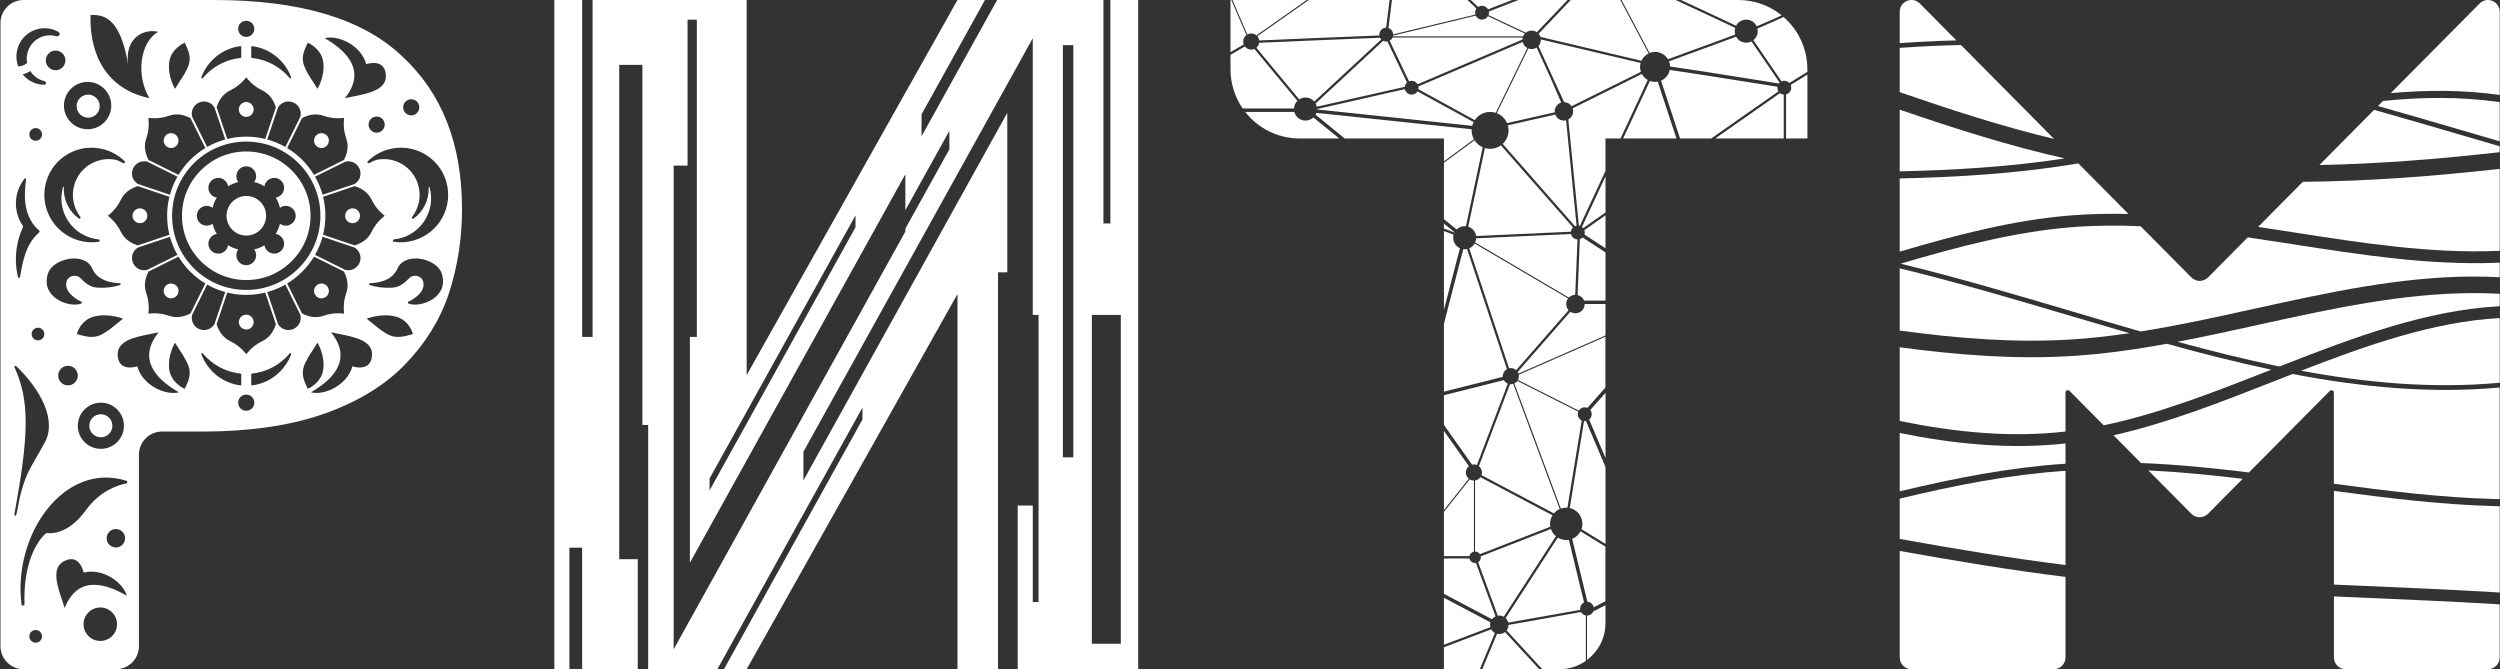<?xml version="1.0" encoding="UTF-8"?> <svg xmlns="http://www.w3.org/2000/svg" width="523" height="140" viewBox="0 0 523 140" fill="none"><rect x="0" y="0" width="523" height="140" fill="#333333" stroke="none"/><g clip-path="url(#clip0_336_2560)"><path d="M23.509 89.07C23.509 90.403 22.428 91.483 21.095 91.483C19.762 91.483 18.682 90.403 18.682 89.07C18.682 87.736 19.762 86.656 21.095 86.656C22.428 86.656 23.509 87.736 23.509 89.07Z" fill="white"></path><path d="M20.857 22.207C20.857 23.54 19.776 24.621 18.443 24.621C17.11 24.621 16.029 23.54 16.029 22.207C16.029 20.874 17.11 19.794 18.443 19.794C19.776 19.794 20.857 20.874 20.857 22.207Z" fill="white"></path><path d="M51.515 24.448C52.372 24.448 53.066 23.753 53.066 22.896C53.066 22.04 52.372 21.345 51.515 21.345C50.658 21.345 49.963 22.04 49.963 22.896C49.963 23.753 50.658 24.448 51.515 24.448Z" fill="white"></path><path d="M36.889 28.313C37.495 28.919 37.495 29.902 36.889 30.508C36.283 31.114 35.301 31.114 34.695 30.508C34.089 29.902 34.089 28.919 34.695 28.313C35.301 27.707 36.283 27.707 36.889 28.313Z" fill="white"></path><path d="M30.822 45.139C30.822 44.282 30.128 43.587 29.27 43.587C28.413 43.587 27.719 44.282 27.719 45.139C27.719 45.995 28.413 46.69 29.27 46.69C30.128 46.69 30.822 45.995 30.822 45.139Z" fill="white"></path><path d="M68.348 28.313C67.742 27.707 66.76 27.707 66.154 28.313C65.548 28.919 65.548 29.901 66.154 30.507C66.76 31.113 67.742 31.113 68.348 30.507C68.954 29.901 68.954 28.919 68.348 28.313Z" fill="white"></path><path d="M75.311 45.138C75.311 44.281 74.616 43.586 73.759 43.586C72.902 43.586 72.207 44.281 72.207 45.138C72.207 45.995 72.902 46.69 73.759 46.69C74.616 46.69 75.311 45.995 75.311 45.138Z" fill="white"></path><path d="M68.348 61.963C68.954 61.357 68.954 60.374 68.348 59.768C67.742 59.162 66.76 59.162 66.154 59.768C65.548 60.374 65.548 61.357 66.154 61.963C66.76 62.569 67.742 62.569 68.348 61.963Z" fill="white"></path><path d="M51.515 68.931C52.372 68.931 53.066 68.236 53.066 67.379C53.066 66.522 52.372 65.827 51.515 65.827C50.658 65.827 49.963 66.522 49.963 67.379C49.963 68.236 50.658 68.931 51.515 68.931Z" fill="white"></path><path d="M34.695 59.768C35.301 59.162 36.283 59.162 36.889 59.768C37.495 60.374 37.495 61.356 36.889 61.962C36.283 62.568 35.301 62.568 34.695 61.962C34.089 61.356 34.089 60.374 34.695 59.768Z" fill="white"></path><path d="M55.669 45.138C55.669 47.423 53.816 49.276 51.531 49.276C49.245 49.276 47.393 47.423 47.393 45.138C47.393 42.853 49.245 41 51.531 41C53.816 41 55.669 42.853 55.669 45.138Z" fill="white"></path><path fill-rule="evenodd" clip-rule="evenodd" d="M64.965 45.138C64.965 37.71 58.944 31.689 51.517 31.689C44.089 31.689 38.068 37.71 38.068 45.138C38.068 52.565 44.089 58.586 51.517 58.586C58.944 58.586 64.965 52.565 64.965 45.138ZM53.586 36.862C53.586 37.321 53.436 37.746 53.183 38.089C53.951 38.27 54.671 38.573 55.323 38.976C55.387 38.554 55.581 38.148 55.906 37.823C56.714 37.015 58.024 37.015 58.832 37.823C59.64 38.631 59.64 39.941 58.832 40.749C58.507 41.074 58.1 41.268 57.678 41.332C58.082 41.984 58.385 42.704 58.566 43.472C58.909 43.218 59.333 43.069 59.793 43.069C60.935 43.069 61.862 43.995 61.862 45.138C61.862 46.281 60.935 47.207 59.793 47.207C59.333 47.207 58.909 47.057 58.566 46.804C58.385 47.572 58.082 48.292 57.678 48.944C58.101 49.008 58.507 49.202 58.832 49.527C59.64 50.335 59.64 51.645 58.832 52.453C58.024 53.261 56.714 53.261 55.906 52.453C55.581 52.128 55.387 51.721 55.323 51.299C54.671 51.703 53.951 52.006 53.183 52.187C53.436 52.53 53.586 52.954 53.586 53.414C53.586 54.556 52.66 55.483 51.517 55.483C50.374 55.483 49.448 54.556 49.448 53.414C49.448 52.954 49.598 52.53 49.851 52.187C49.083 52.006 48.362 51.703 47.711 51.299C47.647 51.721 47.453 52.128 47.128 52.453C46.32 53.261 45.01 53.261 44.202 52.453C43.394 51.645 43.394 50.335 44.202 49.527C44.527 49.202 44.933 49.008 45.355 48.944C44.952 48.292 44.649 47.572 44.468 46.804C44.125 47.057 43.7 47.207 43.241 47.207C42.098 47.207 41.172 46.281 41.172 45.138C41.172 43.995 42.098 43.069 43.241 43.069C43.7 43.069 44.125 43.218 44.468 43.472C44.649 42.704 44.952 41.984 45.355 41.332C44.933 41.268 44.527 41.074 44.202 40.749C43.394 39.941 43.394 38.631 44.202 37.823C45.01 37.015 46.32 37.015 47.128 37.823C47.453 38.148 47.647 38.554 47.711 38.976C48.362 38.573 49.083 38.27 49.851 38.089C49.598 37.746 49.448 37.321 49.448 36.862C49.448 35.719 50.374 34.793 51.517 34.793C52.66 34.793 53.586 35.719 53.586 36.862Z" fill="white"></path><path fill-rule="evenodd" clip-rule="evenodd" d="M84.119 11.765C75.894 3.922 62.772 0 44.754 0H4.929C2.263 0 0.102 2.161 0.102 4.828V135.172C0.102 137.839 2.263 140 4.929 140H24.239C26.906 140 29.067 137.839 29.067 135.172V95.103C29.067 92.437 31.228 90.276 33.895 90.276H42.343C52.527 90.276 61.14 88.954 68.06 86.471C74.98 83.987 80.529 80.588 84.707 76.274C89.015 71.83 92.084 66.863 93.912 61.373C95.739 55.752 96.653 49.869 96.653 43.725C96.653 30.131 92.475 19.477 84.119 11.765ZM9.401 92.504C11.897 87.879 8.504 81.486 3.383 76.581C3.235 76.439 2.998 76.55 2.998 76.759C6.274 83.906 6.04 91.008 2.998 107.665C2.998 107.924 3.304 107.988 3.38 107.742C3.566 107.142 3.668 106.568 3.789 105.887C3.964 104.902 4.178 103.694 4.744 101.862C5.557 99.232 6.258 98.024 7.477 95.921C8.005 95.012 8.629 93.935 9.401 92.504ZM26.171 112.603C26.171 113.67 25.306 114.534 24.239 114.534C23.173 114.534 22.308 113.67 22.308 112.603C22.308 111.537 23.173 110.672 24.239 110.672C25.306 110.672 26.171 111.537 26.171 112.603ZM20.981 134.086C22.914 134.086 24.481 132.519 24.481 130.586C24.481 128.653 22.914 127.086 20.981 127.086C19.048 127.086 17.481 128.653 17.481 130.586C17.481 132.519 19.048 134.086 20.981 134.086ZM9.628 111.562C7.724 113.181 4.854 117.782 5.124 126.361C5.13 126.541 4.986 126.694 4.806 126.694C4.647 126.694 4.512 126.576 4.492 126.418C2.668 111.714 13.516 96.459 26.468 100.587C26.718 100.666 26.67 101.088 26.412 101.138C24.563 101.497 20.871 102.709 17.925 106.781C14.225 111.894 10.526 111.613 9.833 111.508C9.759 111.497 9.685 111.513 9.628 111.562ZM25.929 89.069C25.929 91.735 23.768 93.897 21.102 93.897C18.435 93.897 16.274 91.735 16.274 89.069C16.274 86.403 18.435 84.241 21.102 84.241C23.768 84.241 25.929 86.403 25.929 89.069ZM16.274 78.569C16.274 79.702 15.355 80.621 14.222 80.621C13.089 80.621 12.171 79.702 12.171 78.569C12.171 77.436 13.089 76.517 14.222 76.517C15.355 76.517 16.274 77.436 16.274 78.569ZM73.722 76.638C72.636 80.621 67.808 82.793 65.033 82.069C68.774 79.897 74.205 75.672 69.257 69.517C69.737 69.621 70.231 69.719 70.728 69.817C74.306 70.525 78.038 71.264 77.826 74.397C77.584 77.966 73.722 76.638 73.722 76.638ZM35.393 77.192C35.048 74.214 36.61 71.69 36.61 71.69C36.853 72.103 37.146 72.549 37.456 73.019C38.201 74.153 39.039 75.426 39.48 76.712C40.043 78.353 39.34 79.868 38.816 80.994C38.759 81.115 38.705 81.233 38.655 81.345C38.655 81.345 35.737 80.169 35.393 77.192ZM66.421 71.69C66.421 71.69 67.983 74.214 67.638 77.192C67.293 80.169 64.376 81.345 64.376 81.345C64.326 81.233 64.271 81.115 64.215 80.994C63.691 79.868 62.987 78.353 63.551 76.712C63.992 75.426 64.829 74.153 65.575 73.019C65.884 72.549 66.178 72.103 66.421 71.69ZM53.205 84.241C53.205 83.308 52.449 82.552 51.515 82.552C50.582 82.552 49.826 83.308 49.826 84.241C49.826 85.174 50.582 85.931 51.515 85.931C52.449 85.931 53.205 85.174 53.205 84.241ZM50.279 80.619C50.385 80.632 50.478 80.547 50.478 80.438V78.334C50.478 78.239 50.406 78.159 50.312 78.149C47.16 77.828 44.369 76.258 42.42 73.931C42.29 73.775 42.043 73.906 42.114 74.098C43.42 77.579 46.531 80.151 50.279 80.619ZM52.718 78.149C52.625 78.159 52.553 78.239 52.553 78.334V80.438C52.553 80.547 52.646 80.632 52.752 80.619C56.5 80.151 59.611 77.579 60.916 74.098C60.988 73.906 60.741 73.775 60.61 73.931C58.662 76.258 55.87 77.828 52.718 78.149ZM37.413 82.069C34.637 82.793 29.81 80.621 28.724 76.638C28.724 76.638 24.861 77.966 24.62 74.397C24.408 71.264 28.139 70.525 31.718 69.817C32.215 69.719 32.709 69.621 33.189 69.517C28.241 75.672 33.672 79.897 37.413 82.069ZM25.735 66.675C25.735 66.675 22.832 65.482 19.8 66.192C16.767 66.903 16.067 69.878 16.067 69.878C16.192 69.912 16.324 69.95 16.46 69.989C17.724 70.354 19.423 70.844 21.028 70.091C22.285 69.5 23.459 68.528 24.504 67.662L24.504 67.662L24.504 67.662L24.505 67.662C24.938 67.303 25.349 66.963 25.735 66.675ZM13.86 59.806C14.047 61.49 16.082 62.663 16.988 63.105C17.166 63.191 17.18 63.439 16.995 63.508C14.386 64.483 8.347 62.159 10.057 57.145C11.108 54.062 17.698 52.563 19.291 56.185C20.423 58.758 23.386 59.195 25.009 59.233C25.267 59.239 25.343 59.548 25.097 59.63C24.144 59.951 22.523 60.31 20.257 60.168C18.711 60.071 17.626 58.986 16.785 58.145L16.757 58.116C15.912 57.271 13.619 57.633 13.86 59.806ZM76.711 66.675C76.711 66.675 79.614 65.482 82.646 66.192C85.678 66.903 86.379 69.878 86.379 69.878C86.254 69.912 86.122 69.95 85.986 69.989C84.722 70.354 83.023 70.844 81.417 70.091C80.16 69.5 78.987 68.528 77.942 67.662L77.942 67.662L77.942 67.662C77.508 67.303 77.097 66.963 76.711 66.675ZM88.586 59.806C88.399 61.49 86.363 62.663 85.457 63.105C85.28 63.191 85.266 63.439 85.451 63.508C88.06 64.483 94.099 62.159 92.389 57.145C91.338 54.062 84.748 52.563 83.155 56.185C82.023 58.758 79.059 59.195 77.437 59.233C77.178 59.239 77.103 59.548 77.349 59.63C78.302 59.951 79.923 60.31 82.189 60.168C83.734 60.071 84.82 58.986 85.661 58.145L85.689 58.116C86.534 57.271 88.827 57.633 88.586 59.806ZM7.946 71.207C8.68 71.207 9.274 70.613 9.274 69.879C9.274 69.146 8.68 68.552 7.946 68.552C7.213 68.552 6.619 69.146 6.619 69.879C6.619 70.613 7.213 71.207 7.946 71.207ZM8.791 28.121C8.791 28.854 8.197 29.448 7.464 29.448C6.73 29.448 6.136 28.854 6.136 28.121C6.136 27.388 6.73 26.793 7.464 26.793C8.197 26.793 8.791 27.388 8.791 28.121ZM31.258 20.538C20.715 18.265 18.706 9.193 18.948 3.159C22.222 2.937 25.224 4.366 26.793 13.417C26.068 7.745 30.293 5.935 33.068 6.659C29.327 8.831 28.361 15.71 31.258 20.538ZM67.929 7.986C70.705 7.262 75.533 9.435 76.619 13.417C76.619 13.417 80.481 12.09 80.722 15.658C80.934 18.792 77.203 19.53 73.624 20.238C73.127 20.337 72.633 20.435 72.153 20.538C77.102 14.383 71.671 10.159 67.929 7.986ZM5.457 37.504C5.481 37.326 5.264 37.221 5.151 37.362C4.239 38.498 3.615 39.889 3.403 41.438C3.113 43.569 3.657 45.622 4.785 47.265C4.835 47.338 4.843 47.431 4.806 47.51C4.15 48.921 3.692 50.453 3.47 52.076C3.194 54.102 3.312 56.09 3.765 57.963C3.825 58.212 4.165 58.19 4.204 57.936C4.775 54.269 5.578 50.855 8.194 48.622C8.311 48.522 8.312 48.34 8.197 48.238C5.186 45.588 4.865 41.844 5.457 37.504ZM12.879 14.269C11.978 14.957 10.69 14.784 10.003 13.883C9.315 12.982 9.488 11.694 10.389 11.007C11.29 10.32 12.577 10.492 13.265 11.393C13.952 12.294 13.779 13.582 12.879 14.269ZM23.274 22.086C23.274 24.819 21.059 27.035 18.326 27.035C15.593 27.035 13.377 24.819 13.377 22.086C13.377 19.353 15.593 17.138 18.326 17.138C21.059 17.138 23.274 19.353 23.274 22.086ZM6.34 14.86C6.993 15.897 8.035 16.683 9.315 16.976C9.523 17.023 9.617 17.208 9.62 17.358C9.621 17.435 9.599 17.526 9.536 17.602C9.469 17.683 9.37 17.727 9.263 17.727C8.838 17.726 8.407 17.678 7.975 17.579C6.645 17.274 5.526 16.535 4.732 15.542C4.98 15.489 5.224 15.415 5.462 15.321C5.772 15.198 6.066 15.044 6.34 14.86ZM5.675 13.159C5.556 12.521 5.563 11.848 5.718 11.173C6.316 8.558 8.899 6.922 11.481 7.513C11.575 7.535 11.667 7.559 11.758 7.585C12.018 7.661 12.258 7.526 12.378 7.367C12.441 7.284 12.492 7.171 12.483 7.043C12.474 6.902 12.396 6.782 12.27 6.708C11.768 6.411 11.212 6.187 10.614 6.05C7.46 5.328 4.315 7.326 3.587 10.508C3.318 11.681 3.416 12.853 3.804 13.9C4.146 13.89 4.483 13.821 4.803 13.695C5.124 13.568 5.419 13.386 5.675 13.159ZM36.61 18.586C36.61 18.586 35.048 16.062 35.393 13.084C35.737 10.107 38.655 8.931 38.655 8.931C38.705 9.043 38.759 9.161 38.816 9.282C39.34 10.408 40.043 11.923 39.48 13.564C39.039 14.85 38.201 16.123 37.456 17.256C37.146 17.727 36.853 18.173 36.61 18.586ZM67.638 13.084C67.983 16.062 66.421 18.586 66.421 18.586C66.178 18.173 65.884 17.727 65.575 17.257L65.575 17.256C64.829 16.123 63.992 14.85 63.551 13.564C62.988 11.923 63.691 10.408 64.215 9.282C64.271 9.161 64.326 9.043 64.376 8.931C64.376 8.931 67.293 10.107 67.638 13.084ZM51.515 7.724C52.449 7.724 53.205 6.968 53.205 6.035C53.205 5.101 52.449 4.345 51.515 4.345C50.582 4.345 49.826 5.101 49.826 6.035C49.826 6.968 50.582 7.724 51.515 7.724ZM50.478 9.838C50.478 9.729 50.385 9.643 50.279 9.657C46.531 10.125 43.42 12.696 42.114 16.178C42.043 16.37 42.29 16.501 42.42 16.345C44.369 14.018 47.16 12.448 50.313 12.127C50.406 12.117 50.478 12.037 50.478 11.942V9.838ZM52.553 11.942C52.553 12.037 52.625 12.117 52.718 12.127C55.87 12.448 58.662 14.018 60.611 16.345C60.741 16.501 60.988 16.37 60.916 16.178C59.611 12.696 56.5 10.125 52.752 9.657C52.646 9.643 52.553 9.729 52.553 9.838V11.942ZM86.594 50.293C91.845 48.766 94.879 43.275 93.369 38.029C91.86 32.782 86.379 29.766 81.127 31.293C79.486 31.77 78.062 32.635 76.925 33.757C76.725 33.955 77.031 34.262 77.273 34.121C77.719 33.86 78.194 33.636 78.695 33.455C82.525 32.618 86.393 34.882 87.492 38.7C88.177 41.082 87.63 43.531 86.227 45.363C86.063 45.577 86.292 45.886 86.511 45.73C88.599 44.243 89.814 41.763 89.669 39.173C89.663 39.063 89.822 39.025 89.852 39.131C91.163 43.686 88.529 48.453 83.97 49.779C83.456 49.929 82.939 50.028 82.425 50.08C82.146 50.108 82.078 50.537 82.355 50.579C83.729 50.787 85.17 50.707 86.594 50.293ZM9.662 38.029C8.152 43.275 11.185 48.766 16.437 50.293C17.861 50.707 19.302 50.787 20.675 50.579C20.953 50.537 20.885 50.108 20.606 50.08C20.092 50.028 19.575 49.929 19.061 49.779C14.501 48.453 11.868 43.686 13.178 39.131C13.209 39.025 13.368 39.063 13.362 39.173C13.217 41.763 14.432 44.243 16.52 45.73C16.739 45.886 16.968 45.577 16.804 45.363C15.401 43.531 14.853 41.082 15.539 38.7C16.637 34.882 20.505 32.618 24.336 33.455C24.837 33.636 25.312 33.86 25.758 34.121C26 34.262 26.306 33.955 26.106 33.757C24.969 32.635 23.544 31.77 21.903 31.293C16.652 29.766 11.171 32.782 9.662 38.029ZM45.316 22.447L47.544 29.066C48.816 28.752 50.147 28.586 51.515 28.586C52.884 28.586 54.214 28.752 55.486 29.066L57.714 22.447C57.229 20.9 56.35 19.614 54.852 18.899C52.696 17.87 51.515 16.172 51.515 16.172C51.515 16.172 50.334 17.87 48.178 18.899C46.68 19.614 45.802 20.9 45.316 22.447ZM43.336 30.745L40.188 24.403C40.106 24.068 40.093 23.718 40.15 23.374C40.463 21.507 42.621 20.613 44.162 21.712C44.446 21.914 44.684 22.172 44.863 22.467L47.122 29.176C45.784 29.543 44.515 30.074 43.336 30.745ZM31.087 33.476L37.344 36.581C38.733 34.286 40.664 32.355 42.959 30.966L39.853 24.709C38.416 23.959 36.886 23.671 35.322 24.225C33.069 25.022 31.034 24.656 31.034 24.656C31.034 24.656 31.399 26.692 30.602 28.944C30.048 30.509 30.336 32.039 31.087 33.476ZM28.089 37.785C28.291 38.069 28.549 38.307 28.844 38.486L35.553 40.744C35.92 39.407 36.451 38.137 37.123 36.958L30.781 33.81C30.445 33.729 30.095 33.715 29.751 33.773C27.885 34.085 26.991 36.244 28.089 37.785ZM35.443 49.109L28.825 51.337C27.277 50.852 25.992 49.973 25.277 48.475C24.248 46.319 22.55 45.138 22.55 45.138C22.55 45.138 24.248 43.957 25.277 41.801C25.991 40.303 27.277 39.424 28.824 38.939L35.443 41.167C35.13 42.439 34.964 43.769 34.964 45.138C34.964 46.507 35.13 47.837 35.443 49.109ZM55.909 29.176L58.167 22.467C58.346 22.172 58.585 21.914 58.868 21.712C60.409 20.613 62.568 21.507 62.881 23.374C62.938 23.718 62.925 24.068 62.843 24.403L59.695 30.745C58.516 30.074 57.246 29.543 55.909 29.176ZM63.178 24.709L60.072 30.966C62.367 32.355 64.298 34.286 65.687 36.582L71.944 33.476C72.695 32.039 72.982 30.509 72.428 28.944C71.631 26.692 71.997 24.656 71.997 24.656C71.997 24.656 69.962 25.022 67.709 24.225C66.144 23.671 64.614 23.958 63.178 24.709ZM65.908 36.958L72.25 33.81C72.586 33.729 72.936 33.715 73.28 33.773C75.146 34.085 76.04 36.244 74.942 37.785C74.739 38.069 74.482 38.307 74.187 38.486L67.478 40.744C67.11 39.407 66.58 38.137 65.908 36.958ZM74.207 38.939L67.588 41.167C67.901 42.439 68.067 43.769 68.067 45.138C68.067 46.507 67.901 47.837 67.588 49.109L74.207 51.337C75.754 50.852 77.039 49.973 77.754 48.475C78.783 46.319 80.481 45.138 80.481 45.138C80.481 45.138 78.783 43.957 77.754 41.801C77.039 40.303 75.754 39.424 74.207 38.939ZM67.478 49.532L74.186 51.79C74.482 51.969 74.739 52.207 74.942 52.491C76.04 54.032 75.146 56.191 73.28 56.503C72.936 56.561 72.586 56.547 72.25 56.465L65.908 53.318C66.58 52.138 67.11 50.869 67.478 49.532ZM71.944 56.8L65.687 53.694C64.298 55.99 62.367 57.92 60.072 59.309L63.177 65.566C64.614 66.317 66.144 66.605 67.709 66.051C69.962 65.254 71.997 65.619 71.997 65.619C71.997 65.619 71.631 63.584 72.428 61.332C72.982 59.767 72.695 58.237 71.944 56.8ZM59.695 59.531L62.843 65.873C62.925 66.208 62.938 66.558 62.881 66.902C62.568 68.769 60.409 69.663 58.868 68.564C58.585 68.362 58.346 68.104 58.167 67.809L55.909 61.1C57.246 60.733 58.516 60.202 59.695 59.531ZM57.714 67.829L55.486 61.21C54.214 61.523 52.884 61.69 51.515 61.69C50.147 61.69 48.816 61.523 47.544 61.21L45.316 67.829C45.802 69.376 46.68 70.662 48.178 71.377C50.334 72.406 51.515 74.103 51.515 74.103C51.515 74.103 52.696 72.406 54.852 71.377C56.35 70.662 57.229 69.376 57.714 67.829ZM47.122 61.1L44.863 67.809C44.684 68.104 44.446 68.362 44.162 68.564C42.621 69.663 40.463 68.769 40.15 66.902C40.093 66.558 40.106 66.208 40.188 65.872L43.336 59.53C44.515 60.202 45.784 60.733 47.122 61.1ZM39.854 65.566L42.959 59.309C40.664 57.92 38.733 55.99 37.344 53.694L31.087 56.8C30.336 58.237 30.049 59.767 30.602 61.332C31.399 63.584 31.034 65.619 31.034 65.619C31.034 65.619 33.069 65.254 35.322 66.051C36.886 66.605 38.417 66.317 39.854 65.566ZM29.751 56.503C30.095 56.561 30.445 56.547 30.781 56.466L37.123 53.318C36.451 52.139 35.92 50.869 35.553 49.532L28.844 51.79C28.549 51.969 28.292 52.207 28.089 52.491C26.991 54.032 27.885 56.191 29.751 56.503ZM67.032 45.138C67.032 36.568 60.085 29.621 51.515 29.621C42.945 29.621 35.998 36.568 35.998 45.138C35.998 53.708 42.945 60.655 51.515 60.655C60.085 60.655 67.032 53.708 67.032 45.138ZM80.481 26.069C80.481 27.002 79.724 27.759 78.791 27.759C77.858 27.759 77.102 27.002 77.102 26.069C77.102 25.136 77.858 24.379 78.791 24.379C79.724 24.379 80.481 25.136 80.481 26.069ZM86.033 24.138C86.966 24.138 87.722 23.381 87.722 22.448C87.722 21.515 86.966 20.759 86.033 20.759C85.099 20.759 84.343 21.515 84.343 22.448C84.343 23.381 85.099 24.138 86.033 24.138ZM26.526 124.628C25.776 121.859 21.493 118.748 17.497 119.783C17.497 119.783 16.731 115.772 13.514 117.334C10.689 118.707 11.901 122.312 13.064 125.77C13.225 126.25 13.386 126.727 13.534 127.196C16.419 119.844 22.782 122.46 26.526 124.628ZM7.464 134.448C8.197 134.448 8.791 133.854 8.791 133.121C8.791 132.387 8.197 131.793 7.464 131.793C6.73 131.793 6.136 132.387 6.136 133.121C6.136 133.854 6.73 134.448 7.464 134.448Z" fill="white"></path><path fill-rule="evenodd" clip-rule="evenodd" d="M121.787 0H115.971V140H119.121V114.568H121.787V140H133.419V116.99H129.542V13.564H134.388V88.893H135.6V140H150.067L180.425 85.26V87.757L151.452 140H156.199L200.304 61.523V140H208.786V56.965H210.725V23.602L168.073 100.508V94.512L216.056 7.993V65.882H217.268V125.951H216.056V105.761H212.905V140H238.109V0H232.293V46.747H230.839V0H208.599L192.792 28.503V23.916L206.055 0H200.304L156.199 78.478V0H123.968V70.484H121.787V0ZM140.931 135.835L189.399 48.442V47.838L198.608 31.238V27.37L189.399 43.976V36.452L144.324 117.728V70.484H145.778V4.118H143.839V34.637H140.931V135.835ZM178.971 47.55L148.444 102.594V100.097L178.971 45.052V47.55ZM228.415 65.882H234.473V134.671H228.415V65.882ZM222.357 9.446H224.538V95.675H222.357V9.446Z" fill="white"></path><path d="M291.194 0H306.978L308.882 1.786C308.701 2.028 308.592 2.329 308.592 2.655C308.592 2.791 308.612 2.922 308.646 3.046L291.454 7.193C291.433 6.575 291.025 6.054 290.465 5.867L291.194 0Z" fill="white"></path><path d="M273.801 0H290.702L289.98 5.793C289.191 5.803 288.551 6.448 288.551 7.241C288.551 7.302 288.554 7.361 288.561 7.419C280.832 7.728 268.266 8.239 263.433 8.466C263.387 8.126 263.243 7.817 263.025 7.572L273.801 0Z" fill="white"></path><path d="M257.844 0H273.374L262.843 7.4C262.548 7.15 262.167 7 261.752 7C261.457 7 261.18 7.076 260.938 7.209L257.844 0Z" fill="white"></path><path d="M257.594 0H257.42V10.902L260.189 9.302C260.116 9.112 260.075 8.906 260.075 8.69C260.075 8.14 260.338 7.651 260.744 7.342L257.594 0Z" fill="white"></path><path d="M259.969 22.69C258.361 20.357 257.42 17.53 257.42 14.483V11.46L260.427 9.722C260.736 10.122 261.219 10.379 261.765 10.379C261.996 10.379 262.219 10.332 262.421 10.247L271.413 21.093C270.998 21.504 270.73 22.066 270.698 22.69H259.969Z" fill="white"></path><path d="M280.166 28.966H271.899C267.269 28.966 263.149 26.795 260.496 23.415H270.767C271.035 24.456 271.981 25.225 273.106 25.225C273.745 25.225 274.327 24.976 274.759 24.57L280.166 28.966Z" fill="white"></path><path d="M302.073 33.753V28.966H281.316L275.207 24C275.277 23.879 275.335 23.751 275.383 23.618L307.873 27.044C307.868 27.121 307.866 27.198 307.866 27.276C307.866 27.946 308.035 28.576 308.336 29.125L302.073 33.753Z" fill="white"></path><path d="M302.072 45.846V34.053L308.459 29.334C308.867 29.983 309.463 30.501 310.173 30.813L306.678 47.325C306.593 47.316 306.504 47.311 306.417 47.311C305.758 47.311 305.16 47.575 304.725 48.003L302.072 45.846Z" fill="white"></path><path d="M302.072 47.812V46.778L304.291 48.582C304.278 48.602 304.269 48.623 304.257 48.644L302.072 47.812Z" fill="white"></path><path d="M302.072 48.33V64.826C302.212 64.281 302.35 63.741 302.487 63.206C303.409 59.615 304.269 56.299 304.916 53.857C305.106 53.133 305.28 52.485 305.43 51.929C304.59 51.551 304.003 50.707 304.003 49.725C304.003 49.508 304.032 49.297 304.085 49.096L302.072 48.33Z" fill="white"></path><path d="M302.072 81.93V67.747C302.449 66.275 302.823 64.809 303.19 63.386C304.112 59.795 304.969 56.481 305.616 54.042C305.806 53.319 305.978 52.674 306.127 52.121C306.224 52.132 306.321 52.138 306.417 52.138C306.586 52.138 306.748 52.121 306.907 52.088L315.249 77.214C314.733 77.503 314.383 78.056 314.383 78.69C314.383 78.718 314.383 78.747 314.385 78.775C314.385 78.794 314.387 78.812 314.387 78.831L302.072 81.93Z" fill="white"></path><path d="M302.072 88.902V82.677L314.602 79.524C314.788 79.851 315.08 80.111 315.433 80.254L308.973 97.275C308.78 97.198 308.568 97.156 308.348 97.156C308.213 97.156 308.08 97.171 307.955 97.202L302.072 88.902Z" fill="white"></path><path d="M302.072 90.155V106.688L307.276 100.151C306.897 99.841 306.658 99.371 306.658 98.846C306.658 98.311 306.907 97.834 307.296 97.524L302.072 90.155Z" fill="white"></path><path d="M302.072 116.346V107.076L307.472 100.291C307.728 100.446 308.027 100.535 308.348 100.535V115.404C307.875 115.5 307.503 115.873 307.407 116.346H302.072Z" fill="white"></path><path d="M302.072 124.239V116.828H307.407C307.518 117.379 308.005 117.794 308.59 117.794C308.65 117.794 308.713 117.789 308.771 117.78L312.874 128.943C312.575 129.076 312.314 129.284 312.118 129.542L302.072 124.239Z" fill="white"></path><path d="M302.072 134.881V125.057L311.797 130.191C311.752 130.355 311.727 130.528 311.727 130.707C311.727 130.877 311.749 131.043 311.79 131.201L302.072 134.881Z" fill="white"></path><path d="M309.582 140H302.072V135.398L311.971 131.649C312.152 131.968 312.418 132.232 312.741 132.406L309.582 140Z" fill="white"></path><path d="M310.098 139.999H322.002L314.846 132.226C314.517 132.484 314.102 132.637 313.653 132.637C313.491 132.637 313.335 132.618 313.185 132.58L310.098 139.999Z" fill="white"></path><path d="M331.757 138.246C330.185 139.352 328.271 140.001 326.205 140.001H322.659L315.184 131.884C315.43 131.563 315.579 131.164 315.584 130.73L330.736 128.039C330.946 128.412 331.317 128.683 331.757 128.756V138.246Z" fill="white"></path><path d="M335.862 126.602V130.345C335.862 133.504 334.346 136.309 332 138.07V128.776C332.596 128.776 333.108 128.416 333.33 127.9L335.862 126.602Z" fill="white"></path><path d="M335.853 114.356V125.788L333.41 127.042C333.282 126.408 332.742 125.923 332.08 125.883L328.896 112.728C329.647 112.429 330.268 111.866 330.642 111.154L335.853 114.356Z" fill="white"></path><path d="M335.871 97.695V113.788L330.853 110.705C330.976 110.355 331.043 109.978 331.043 109.586C331.043 107.969 329.906 106.617 328.391 106.285L331.374 88.095C331.425 88.1 331.475 88.103 331.526 88.103C331.615 88.103 331.702 88.095 331.789 88.079L335.871 97.695Z" fill="white"></path><path d="M335.876 95.842V82.163L332.683 85.777C332.869 86.02 332.98 86.325 332.98 86.654C332.98 87.105 332.775 87.508 332.451 87.773L335.876 95.842Z" fill="white"></path><path d="M335.853 70.439V81.07L332.09 85.329C331.911 85.25 331.715 85.207 331.508 85.207C330.984 85.207 330.528 85.483 330.272 85.898L317.549 79.486C317.677 79.249 317.749 78.978 317.749 78.69C317.749 78.586 317.74 78.485 317.723 78.387L335.853 70.439Z" fill="white"></path><path d="M335.867 63.603V70.175L317.674 78.15C317.633 78.025 317.578 77.906 317.508 77.796L328.52 65.211C328.826 65.415 329.195 65.534 329.591 65.534C330.658 65.534 331.522 64.67 331.522 63.603H335.867Z" fill="white"></path><path d="M335.873 52.807V62.879H331.388C331.154 62.301 330.649 61.863 330.031 61.721L330.507 50.022C330.724 49.954 330.922 49.837 331.081 49.682L335.873 52.807Z" fill="white"></path><path d="M335.869 51.942V45.044L331.439 48.146C331.493 48.299 331.524 48.465 331.524 48.637C331.524 48.786 331.502 48.93 331.459 49.065L335.869 51.942Z" fill="white"></path><path d="M357.983 28.965H351.468L347.49 16.879C348.415 16.478 349.107 15.645 349.315 14.636L349.663 14.686C351.591 14.963 354.123 15.348 356.877 15.775C361.908 16.556 367.677 17.479 371.841 18.155C371.833 18.217 371.828 18.28 371.828 18.344C371.828 18.627 371.911 18.891 372.051 19.114L357.983 28.965Z" fill="white"></path><path d="M358.824 28.966H373.157V19.788C372.863 19.764 372.592 19.651 372.375 19.477L358.824 28.966Z" fill="white"></path><path d="M373.645 28.967H378.11V15.593L374.608 17.763C374.687 17.941 374.731 18.139 374.731 18.346C374.731 19.021 374.27 19.588 373.645 19.749V28.967Z" fill="white"></path><path d="M378.1 15.024V14.483C378.1 10.125 376.177 6.217 373.13 3.562C371.062 4.497 369.186 5.324 367.656 5.963C367.699 6.141 367.721 6.327 367.721 6.518C367.721 7.283 367.364 7.965 366.809 8.408L372.696 17.017C372.872 16.94 373.068 16.897 373.273 16.897C373.69 16.897 374.069 17.075 374.332 17.359L378.1 15.024Z" fill="white"></path><path d="M351.688 0H363.626C367.073 0 370.24 1.205 372.729 3.217C370.759 4.106 368.975 4.892 367.507 5.505C367.124 4.678 366.286 4.103 365.316 4.103C364.396 4.103 363.595 4.619 363.187 5.377L351.688 0Z" fill="white"></path><path d="M339.232 0H350.546L363.003 5.823C362.938 6.043 362.902 6.276 362.902 6.517C362.902 6.765 362.938 7.003 363.008 7.228L348.941 12.392C348.393 11.475 347.391 10.862 346.247 10.862C345.839 10.862 345.45 10.94 345.093 11.081L339.232 0Z" fill="white"></path><path d="M328.603 0H338.97L344.884 11.178C344.225 11.499 343.694 12.045 343.395 12.715L322.267 7.732C322.185 7.48 322.054 7.25 321.883 7.056L328.603 0Z" fill="white"></path><path d="M317.66 0H327.926L321.513 6.735C321.204 6.521 320.827 6.397 320.422 6.397C319.953 6.397 319.524 6.563 319.191 6.84L311.396 3.167C311.457 3.008 311.491 2.835 311.491 2.655C311.491 2.57 311.483 2.487 311.469 2.406L317.66 0Z" fill="white"></path><path d="M316.322 -0L311.301 1.951C311.055 1.507 310.579 1.206 310.036 1.206C309.737 1.206 309.459 1.297 309.227 1.453L307.678 -0H316.322Z" fill="white"></path><path d="M350.712 28.966H339.561L345.156 16.943C345.496 17.07 345.865 17.139 346.249 17.139C346.437 17.139 346.623 17.122 346.804 17.09L350.712 28.966Z" fill="white"></path><path d="M335.871 36.899V44.456L331.203 47.726C331.128 47.634 331.041 47.552 330.947 47.481L335.871 36.899Z" fill="white"></path><path d="M339.019 28.965H335.862V35.753L330.508 47.257C330.443 47.236 330.373 47.219 330.301 47.208L328.09 24.991C328.693 24.665 329.104 24.026 329.104 23.292C329.104 23.069 329.065 22.854 328.995 22.655L343.466 15.466C343.751 16 344.183 16.443 344.709 16.738L339.019 28.965Z" fill="white"></path><path d="M317.432 79.692L330.174 86.115C330.107 86.282 330.07 86.464 330.07 86.656C330.07 87.234 330.408 87.733 330.898 87.965L327.905 106.216C327.823 106.211 327.741 106.207 327.657 106.207C327.261 106.207 326.879 106.276 326.527 106.401L316.797 80.216C317.048 80.096 317.268 79.915 317.432 79.692Z" fill="white"></path><path d="M309.932 99.407C309.995 99.231 310.029 99.042 310.029 98.845C310.029 98.308 309.778 97.829 309.387 97.52L315.894 80.371C315.95 80.376 316.005 80.379 316.063 80.379C316.237 80.379 316.406 80.353 316.565 80.303L326.295 106.489C325.82 106.698 325.4 107.013 325.069 107.404L309.932 99.407Z" fill="white"></path><path d="M308.58 100.519C309.044 100.452 309.447 100.198 309.707 99.836L324.781 107.799C324.458 108.318 324.27 108.931 324.27 109.588C324.27 109.793 324.289 109.994 324.323 110.19L309.594 115.933C309.379 115.601 309.005 115.381 308.58 115.381V100.519Z" fill="white"></path><path d="M308.812 49.374C308.679 48.453 308.025 47.7 307.158 47.423L310.639 30.98C310.986 31.083 311.353 31.138 311.735 31.138C312.58 31.138 313.362 30.866 313.996 30.406L329.08 47.59C328.841 47.818 328.68 48.127 328.641 48.472L308.812 49.374Z" fill="white"></path><path d="M308.607 50.732C308.731 50.464 308.808 50.168 308.822 49.857L328.654 48.956C328.794 49.584 329.344 50.059 330.011 50.086L329.537 61.674C329.018 61.686 328.548 61.905 328.207 62.251L308.607 50.732Z" fill="white"></path><path d="M307.363 51.944C307.839 51.74 308.235 51.389 308.495 50.947L328.047 62.436C327.801 62.76 327.654 63.165 327.654 63.604C327.654 64.101 327.842 64.554 328.148 64.896L317.187 77.424C316.888 77.161 316.497 77.001 316.067 77.001C315.94 77.001 315.814 77.015 315.696 77.042L307.363 51.944Z" fill="white"></path><path d="M366.412 8.669L372.299 17.28C372.236 17.338 372.181 17.401 372.128 17.468C367.952 16.791 362.094 15.852 356.993 15.06C354.237 14.633 351.702 14.248 349.771 13.97C349.639 13.951 349.511 13.932 349.383 13.915C349.373 13.531 349.293 13.164 349.158 12.827L363.197 7.673C363.607 8.423 364.401 8.931 365.316 8.931C365.71 8.931 366.084 8.837 366.412 8.669Z" fill="white"></path><path d="M309.778 116.381L324.451 110.659C324.652 111.26 325.019 111.785 325.494 112.183L314.586 129.014C314.311 128.862 313.995 128.775 313.657 128.775C313.546 128.775 313.44 128.785 313.336 128.802L309.223 117.613C309.565 117.4 309.795 117.02 309.795 116.586C309.795 116.516 309.787 116.447 309.778 116.381Z" fill="white"></path><path d="M314.979 129.298L325.889 112.465C326.403 112.782 327.009 112.965 327.658 112.965C327.846 112.965 328.03 112.95 328.209 112.92L331.38 126.019C330.893 126.252 330.555 126.75 330.555 127.327C330.555 127.412 330.562 127.496 330.576 127.577L315.534 130.248C315.444 129.878 315.249 129.55 314.979 129.298Z" fill="white"></path><path d="M318.987 7.018L311.277 3.385C311.026 3.815 310.56 4.104 310.027 4.104C309.447 4.104 308.948 3.765 308.716 3.274L291.426 7.445C291.419 7.499 291.409 7.552 291.395 7.604H318.615C318.704 7.386 318.83 7.188 318.987 7.018Z" fill="white"></path><path d="M318.554 7.846H291.329C291.199 8.128 290.981 8.361 290.711 8.51L294.771 17.006C294.94 16.936 295.126 16.898 295.321 16.898C295.855 16.898 296.323 17.187 296.574 17.619L318.494 8.268C318.499 8.123 318.52 7.982 318.554 7.846Z" fill="white"></path><path d="M318.538 8.771L296.736 18.07C296.753 18.159 296.763 18.251 296.763 18.345C296.763 18.456 296.751 18.564 296.727 18.668L308.516 25.131C309.208 24.095 310.389 23.414 311.728 23.414C312.139 23.414 312.537 23.478 312.909 23.597L319.518 10.037C319.03 9.78 318.668 9.32 318.538 8.771Z" fill="white"></path><path d="M319.737 10.135L313.133 23.677C314.096 24.054 314.868 24.806 315.276 25.753L325.252 23.495C325.245 23.428 325.243 23.36 325.243 23.292C325.243 22.424 325.815 21.69 326.604 21.447L324.367 16.293L321.463 9.948C321.161 10.144 320.801 10.257 320.415 10.257C320.176 10.257 319.947 10.214 319.737 10.135Z" fill="white"></path><path d="M316.186 26.044L325.365 23.967C325.638 24.701 326.345 25.225 327.176 25.225C327.33 25.225 327.482 25.206 327.627 25.172L329.821 47.212C329.701 47.233 329.585 47.269 329.476 47.318L314.363 30.1C315.116 29.395 315.589 28.391 315.589 27.276C315.589 26.909 315.539 26.553 315.442 26.216L316.186 26.044Z" fill="white"></path><path d="M343.271 15.024L328.777 22.224C328.439 21.715 327.864 21.377 327.21 21.363L321.842 9.625C322.153 9.282 322.341 8.827 322.341 8.328C322.341 8.302 322.341 8.276 322.339 8.25L343.211 13.172C343.139 13.436 343.1 13.714 343.1 14.001C343.1 14.359 343.16 14.703 343.271 15.024Z" fill="white"></path><path d="M308.277 25.548L296.543 19.117C296.285 19.523 295.834 19.794 295.317 19.794C294.619 19.794 294.038 19.301 293.9 18.645L275.524 22.808V22.811C275.524 22.842 275.524 22.873 275.521 22.904L307.987 26.327C308.055 26.055 308.154 25.794 308.277 25.548Z" fill="white"></path><path d="M293.875 18.155L275.469 22.324C275.419 22.085 275.334 21.858 275.221 21.65L289.351 8.537C289.547 8.635 289.766 8.691 290 8.691C290.082 8.691 290.164 8.684 290.242 8.67L294.348 17.264C294.094 17.489 293.92 17.802 293.875 18.155Z" fill="white"></path><path d="M288.956 8.244L274.944 21.248C274.502 20.727 273.841 20.396 273.105 20.396C272.617 20.396 272.163 20.541 271.784 20.789L262.834 9.994C263.145 9.736 263.365 9.368 263.43 8.949C268.241 8.723 280.957 8.206 288.71 7.896C288.775 8.024 288.857 8.141 288.956 8.244Z" fill="white"></path><path d="M397.42 19.28V10.016C401.692 9.715 405.962 9.51 410.232 9.416L429.709 29.063C418.973 26.496 408.222 23.013 397.42 19.28Z" fill="white"></path><path d="M397.42 35.845V22.941C408.895 26.89 420.419 30.566 431.961 33.136C420.46 34.908 408.948 35.583 397.42 35.845Z" fill="white"></path><path d="M397.42 52.642V37.331C409.53 37.056 421.662 36.327 433.798 34.349C434.129 34.295 434.457 34.24 434.788 34.185L445.276 44.764C441.218 44.663 437.153 44.744 433.091 45.074C421.162 46.041 409.25 49.142 397.42 52.642Z" fill="white"></path><path d="M397.42 69.158V56.137C409.349 59.035 421.29 62.57 433.243 66.109L433.245 66.11L433.542 66.198C437.523 67.376 441.505 68.555 445.491 69.706C441.513 70.292 437.542 70.743 433.571 71.001C421.563 71.78 409.53 70.784 397.42 69.158Z" fill="white"></path><path d="M397.42 88.064V72.653C409.486 74.258 421.625 75.248 433.791 74.458C440.303 74.036 446.816 73.103 453.309 71.921C460.586 73.934 467.871 75.796 475.159 77.335L474.924 77.427C463.22 82.02 451.639 86.566 440.089 88.976L432.941 81.766C432.632 81.454 432.101 81.674 432.101 82.115V90.277C420.58 91.594 409.03 90.442 397.42 88.064Z" fill="white"></path><path d="M397.42 102.784V90.588C408.934 92.912 420.503 94.054 432.101 92.767V97.01C420.525 97.754 408.958 100.02 397.42 102.784Z" fill="white"></path><path d="M397.42 112.744V104.31C409.004 101.526 420.559 99.248 432.101 98.497V118.199C420.551 116.764 408.994 114.826 397.42 112.744Z" fill="white"></path><path d="M522.937 105.905V123.955C522.756 123.944 522.575 123.933 522.394 123.922C512.942 123.357 503.511 122.951 494.092 122.546L494.09 122.546C492.144 122.462 490.201 122.378 488.256 122.293V102.693C499.42 104.197 510.615 105.575 521.81 105.878C522.187 105.888 522.561 105.897 522.937 105.905Z" fill="white"></path><path d="M522.923 81.065V104.422C522.561 104.414 522.199 104.405 521.834 104.396C510.646 104.093 499.461 102.709 488.242 101.197V82.116C488.242 81.675 487.711 81.454 487.402 81.767L470.479 98.837C462.962 97.914 455.431 97.159 447.893 96.862L442.141 91.06C453.396 88.531 464.62 84.125 475.733 79.762C476.716 79.376 477.698 78.99 478.681 78.606C478.992 78.484 479.306 78.361 479.62 78.239C494.015 81.005 508.428 82.383 522.843 81.072C522.87 81.07 522.896 81.067 522.923 81.065Z" fill="white"></path><path d="M522.94 66.543V80.069C522.884 80.074 522.829 80.079 522.773 80.084C508.981 81.338 495.186 80.114 481.379 77.558C495.34 72.145 509.133 67.291 522.882 66.546C522.901 66.545 522.92 66.544 522.94 66.543Z" fill="white"></path><path d="M522.939 61.465V64.066C522.877 64.069 522.814 64.073 522.751 64.076C507.67 64.894 492.637 70.495 477.804 76.299C477.483 76.424 477.164 76.549 476.846 76.674C469.747 75.218 462.645 73.444 455.539 71.506C461.168 70.434 466.783 69.198 472.366 67.968C474.454 67.509 476.534 67.05 478.613 66.601C493.462 63.394 508.119 60.672 522.725 61.453C522.797 61.457 522.867 61.461 522.939 61.465Z" fill="white"></path><path d="M522.935 54.95V57.995C522.926 57.995 522.914 57.995 522.904 57.994C507.799 57.186 492.744 60.004 477.884 63.214C475.782 63.668 473.684 64.13 471.592 64.591L471.589 64.591C463.619 66.346 455.709 68.087 447.823 69.347C443.157 68.012 438.489 66.631 433.818 65.248L433.439 65.136C421.51 61.604 409.567 58.067 397.611 55.165C409.567 51.616 421.435 48.501 433.287 47.54C438.124 47.148 442.966 47.114 447.816 47.328L458.434 58.039C459.395 59.009 460.959 59.009 461.92 58.039L470.228 49.658C472.671 50.013 475.116 50.388 477.566 50.767C478.314 50.883 479.062 50.999 479.811 51.115L479.825 51.118C493.91 53.307 508.132 55.517 522.366 54.973C522.556 54.965 522.745 54.958 522.935 54.95Z" fill="white"></path><path d="M522.939 35.326V52.471C522.719 52.481 522.497 52.49 522.278 52.498C508.285 53.033 494.28 50.857 480.135 48.66L480.111 48.656C479.389 48.544 478.668 48.431 477.943 48.32C476.097 48.034 474.248 47.749 472.396 47.474L481.755 38.032C495.509 37.933 509.241 36.848 522.939 35.326Z" fill="white"></path><path d="M522.924 30.596V31.843C522.82 31.855 522.717 31.866 522.613 31.878C510.124 33.266 497.664 34.284 485.221 34.524L496.664 22.982C502.863 24.729 509.064 26.544 515.27 28.36L515.272 28.361L515.277 28.363L515.282 28.364V28.364C517.742 29.084 520.204 29.804 522.663 30.52C522.75 30.546 522.837 30.571 522.924 30.596Z" fill="white"></path><path d="M522.934 21.365V29.566C520.474 28.85 518.017 28.131 515.557 27.411L515.54 27.406C509.52 25.644 503.496 23.881 497.471 22.178L498.511 21.127C506.59 20.294 514.655 20.201 522.709 21.333C522.784 21.343 522.859 21.354 522.934 21.365Z" fill="white"></path><path d="M522.939 19.865V2.479C522.939 0.273 520.284 -0.83 518.734 0.733L500.15 19.478C507.73 18.8 515.321 18.795 522.917 19.862C522.924 19.863 522.932 19.864 522.939 19.865Z" fill="white"></path><path d="M409.274 8.449L401.625 0.733C400.075 -0.83 397.42 0.273 397.42 2.479V9.024C401.371 8.746 405.323 8.551 409.274 8.449Z" fill="white"></path><path d="M449.441 98.414L458.43 107.481C459.391 108.451 460.955 108.451 461.916 107.481L469.164 100.17C462.58 99.377 456.007 98.728 449.441 98.414Z" fill="white"></path><path d="M488.256 124.77C490.206 124.855 492.154 124.939 494.102 125.023C503.499 125.427 512.884 125.831 522.249 126.392C522.479 126.405 522.708 126.419 522.937 126.433V137.525C522.937 138.892 521.837 139.999 520.475 139.999H490.718C489.359 139.999 488.256 138.892 488.256 137.525V124.77Z" fill="white"></path><path d="M432.101 120.691V137.526C432.101 138.892 430.998 140 429.639 140H399.882C398.523 140 397.42 138.892 397.42 137.526V115.257C408.968 117.331 420.532 119.263 432.101 120.691Z" fill="white"></path></g><defs><clipPath id="clip0_336_2560"><rect width="522.828" height="140" fill="white" transform="translate(0.102)"></rect></clipPath></defs></svg> 
